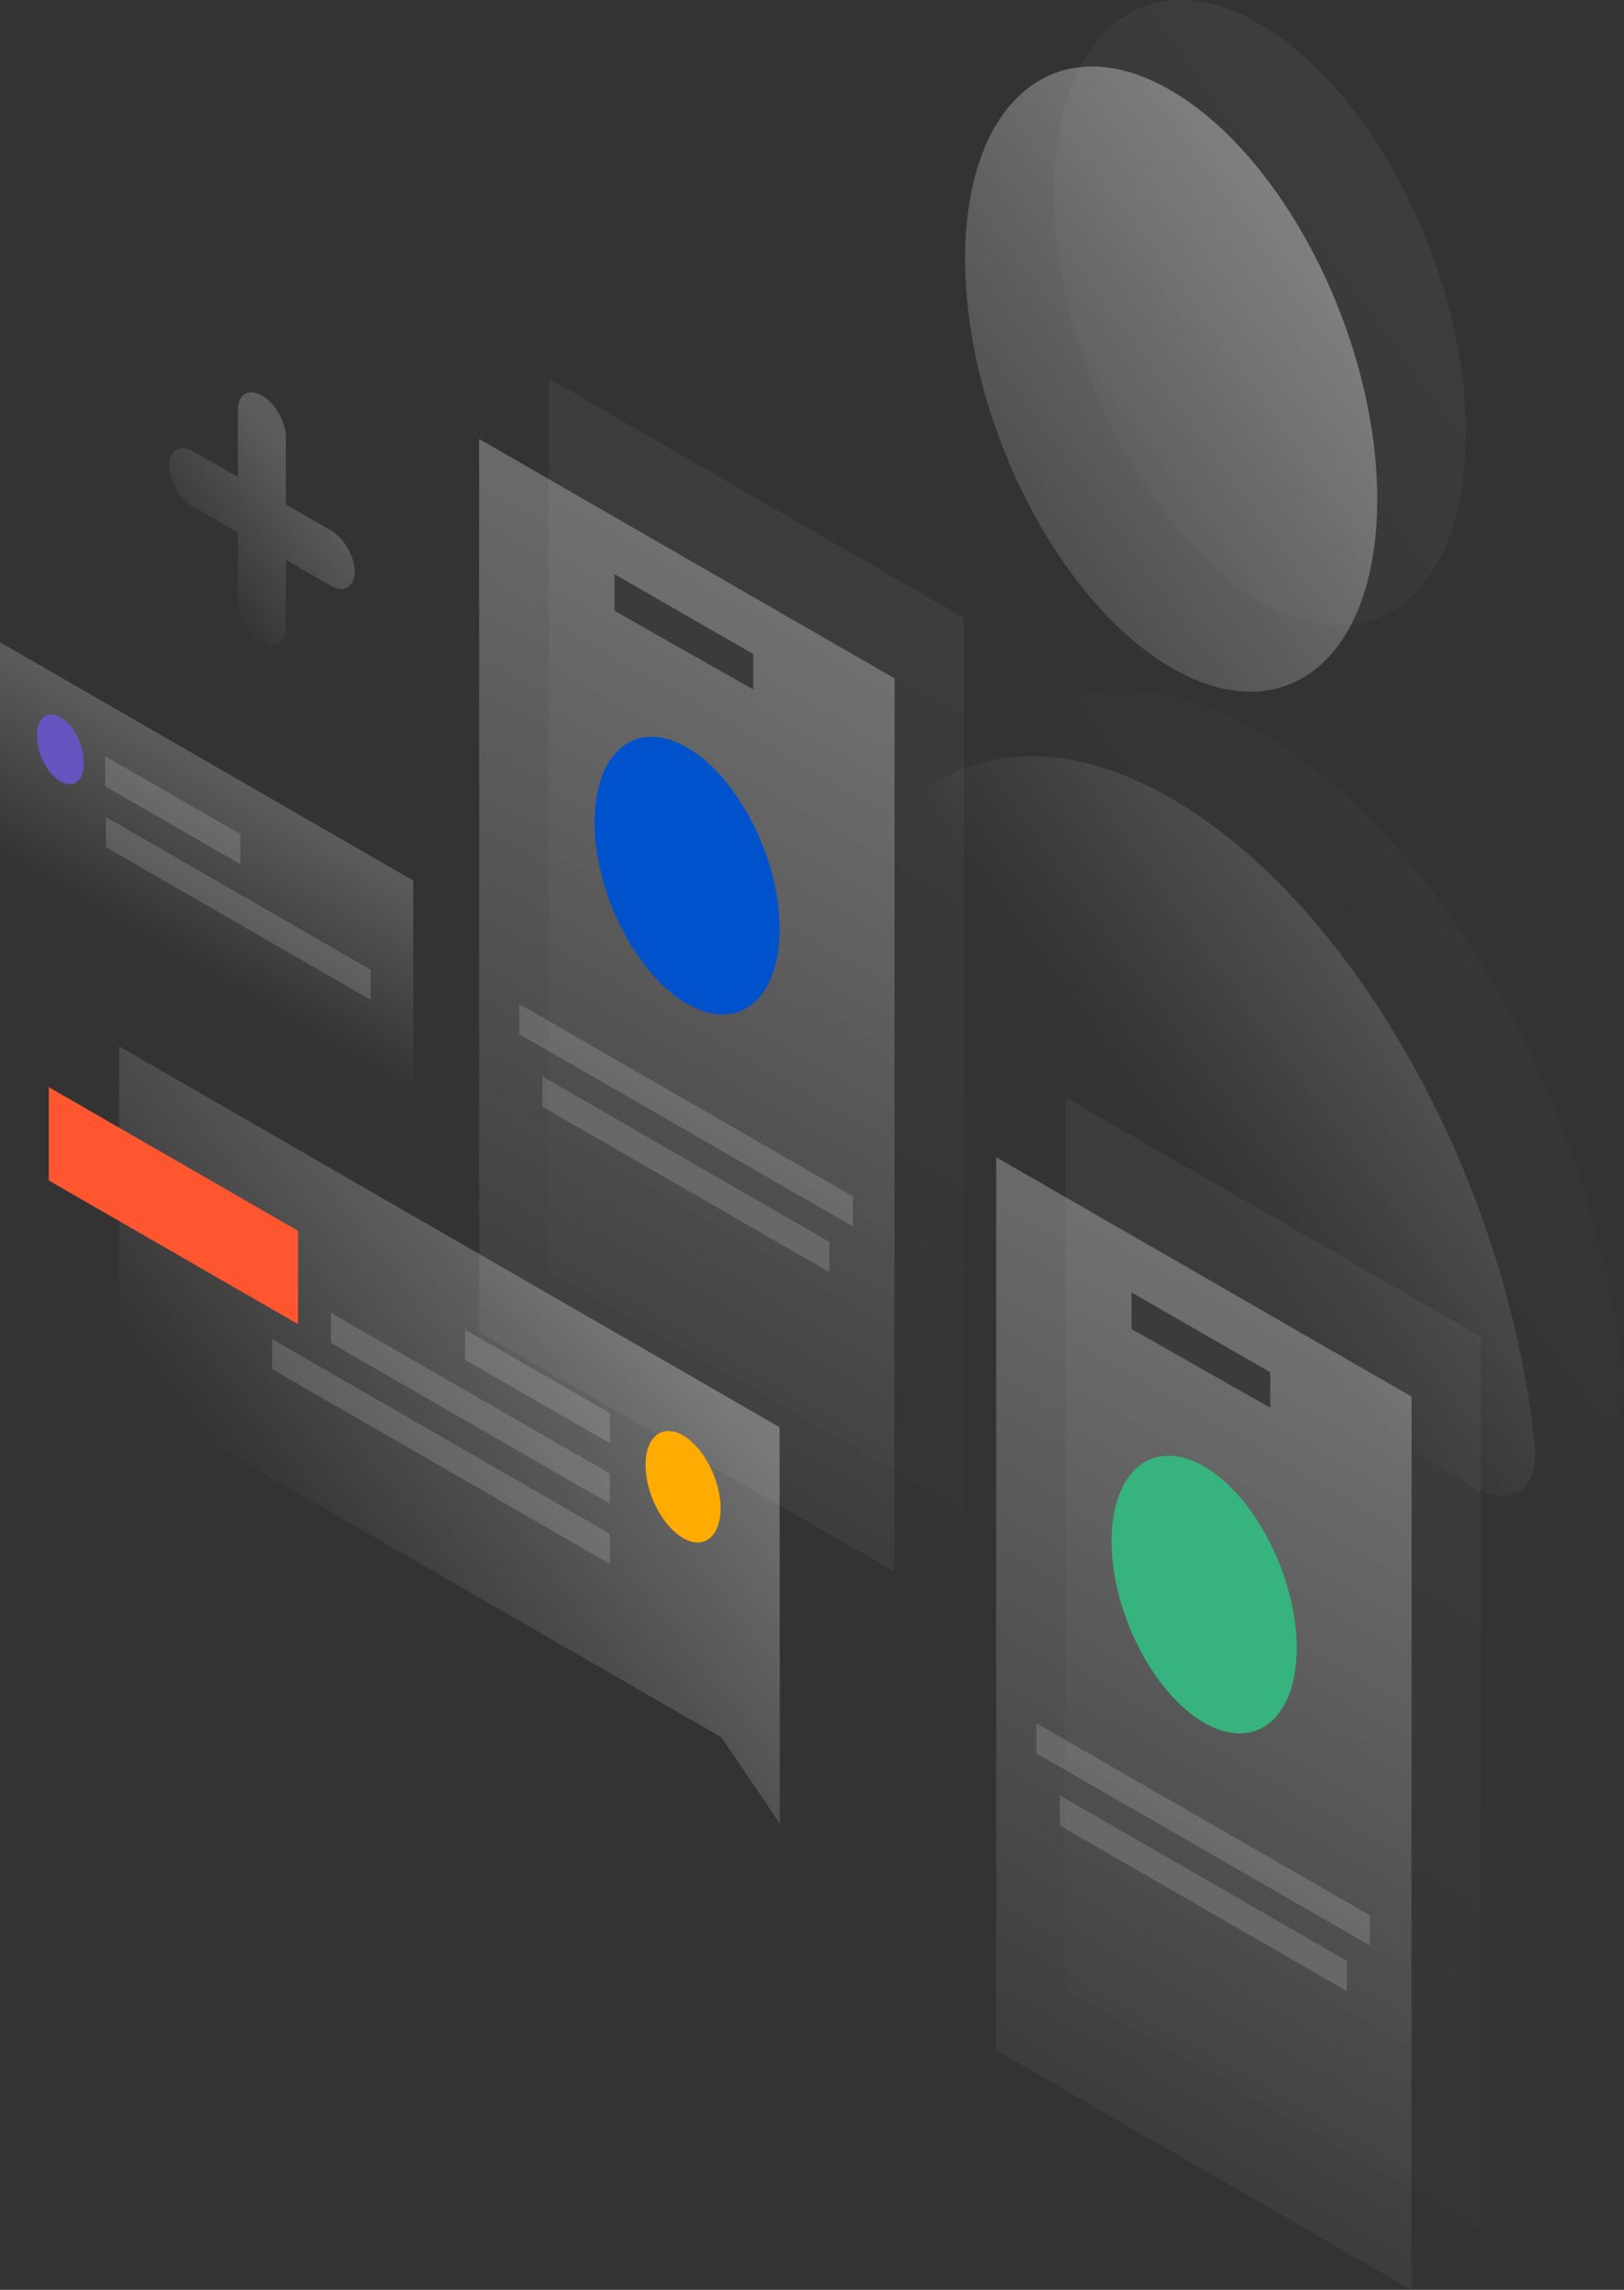 <svg width="232" height="327" viewBox="0 0 232 327" fill="none" xmlns="http://www.w3.org/2000/svg">
<rect x="0" y="0" width="232" height="327" fill="#333333" stroke="none"/>
<path opacity="0.5" d="M167.518 114.131C141.299 98.84 119.615 113.149 115.779 146.105C115.113 151.835 119.456 159.37 124.719 162.441L210.285 212.334C215.547 215.405 219.891 212.936 219.257 206.446C215.421 168.994 193.736 129.39 167.518 114.131Z" fill="url(#paint0_linear_918_1961)"/>
<path opacity="0.5" d="M196.748 71.297C196.748 94.059 183.56 104.823 167.296 95.326C151.064 85.86 137.876 59.742 137.876 36.98C137.876 14.218 151.064 3.454 167.328 12.951C183.592 22.417 196.748 48.567 196.748 71.297Z" fill="url(#paint1_linear_918_1961)"/>
<path opacity="0.07" d="M180.199 104.633C153.981 89.342 132.296 103.652 128.46 136.608C127.794 142.338 132.138 149.873 137.4 152.944L222.966 202.837C228.229 205.908 232.572 203.438 231.938 196.948C228.102 159.497 206.418 119.893 180.199 104.633Z" fill="url(#paint2_linear_918_1961)"/>
<path opacity="0.07" d="M209.429 61.8C209.429 84.562 196.24 95.326 179.977 85.828C163.745 76.362 150.557 50.245 150.557 27.482C150.557 4.72 163.745 -6.044 180.009 3.454C196.272 12.92 209.429 39.069 209.429 61.8Z" fill="url(#paint3_linear_918_1961)"/>
<path opacity="0.2" d="M59.031 125.749L0 91.717V122.425L59.062 156.457L59.031 125.749Z" fill="url(#paint4_linear_918_1961)"/>
<path d="M11.984 108.939C11.984 111.471 10.494 112.643 8.623 111.598C6.784 110.522 5.263 107.609 5.263 105.076C5.263 102.544 6.753 101.372 8.623 102.417C10.494 103.493 11.984 106.406 11.984 108.939Z" fill="#6554C0"/>
<path opacity="0.15" d="M15.027 107.989L34.334 119.101V123.407L15.027 112.295V107.989Z" fill="white"/>
<path opacity="0.15" d="M15.122 116.663L52.944 138.476V142.781L15.122 120.969V116.663Z" fill="white"/>
<path opacity="0.05" d="M152.237 156.711L211.553 190.902V318.452L152.237 284.293V156.711Z" fill="url(#paint5_linear_918_1961)"/>
<path opacity="0.3" d="M201.662 199.449L142.314 165.259V292.809L201.63 327L201.662 199.449ZM161.653 184.57L181.467 195.967V201.032L161.653 189.794V184.57Z" fill="url(#paint6_linear_918_1961)"/>
<path opacity="0.15" d="M148.053 246.082L195.702 273.529V277.835L148.053 250.387V246.082Z" fill="white"/>
<path opacity="0.15" d="M151.413 256.402L192.405 280.019V284.325L151.413 260.708V256.402Z" fill="white"/>
<path d="M185.24 235.35C185.24 225.251 179.312 213.632 172.02 209.422C164.728 205.211 158.8 209.991 158.8 220.09C158.8 230.189 164.728 241.808 172.02 246.018C179.312 250.229 185.24 245.449 185.24 235.35Z" fill="#36B37E"/>
<path opacity="0.05" d="M78.369 54.044L137.685 88.234V215.785L78.369 181.594V54.044Z" fill="url(#paint7_linear_918_1961)"/>
<path opacity="0.3" d="M127.794 96.877L68.446 62.686V190.237L127.762 224.428L127.794 96.877ZM87.785 81.998L107.599 93.394V98.46L87.785 87.221V81.998Z" fill="url(#paint8_linear_918_1961)"/>
<path opacity="0.15" d="M74.185 143.383L121.834 170.83V175.136L74.185 147.688V143.383Z" fill="white"/>
<path opacity="0.15" d="M77.513 153.735L118.473 177.352V181.657L77.481 158.04L77.513 153.735Z" fill="white"/>
<path d="M111.372 132.682C111.372 122.583 105.443 110.965 98.152 106.754C90.86 102.544 84.932 107.324 84.932 117.423C84.932 127.522 90.86 139.141 98.152 143.351C105.443 147.562 111.372 142.781 111.372 132.682Z" fill="#0052CC"/>
<path opacity="0.3" d="M111.372 203.818L17.024 149.429L17.056 198.531L103.066 248.108L111.404 260.423L111.372 203.818Z" fill="url(#paint9_linear_918_1961)"/>
<path d="M6.975 168.583V155.255L42.577 175.769V189.097L6.975 168.583Z" fill="#FF5630"/>
<path opacity="0.15" d="M87.12 201.792L66.449 189.889V194.194L87.12 206.098V201.792Z" fill="white"/>
<path opacity="0.15" d="M87.12 210.435L47.27 187.482V191.788L87.12 214.74V210.435Z" fill="white"/>
<path opacity="0.15" d="M87.12 219.046L38.868 191.218V195.524L87.152 223.351L87.12 219.046Z" fill="white"/>
<path d="M92.224 209.232C92.224 213.284 94.633 217.938 97.582 219.647C100.53 221.357 102.94 219.457 102.94 215.405C102.94 211.353 100.53 206.699 97.582 204.99C94.602 203.28 92.192 205.18 92.224 209.232Z" fill="#FFAB00"/>
<path opacity="0.2" d="M37.409 56.481C39.311 57.557 40.833 60.217 40.833 62.401V72.057L47.237 75.729C49.139 76.806 50.661 79.465 50.661 81.649C50.661 83.834 49.139 84.72 47.237 83.644L40.833 79.972V89.627C40.833 91.812 39.311 92.698 37.409 91.622C35.507 90.545 33.985 87.886 33.985 85.702V76.046L27.581 72.374C25.679 71.297 24.157 68.638 24.157 66.454C24.157 64.269 25.679 63.383 27.581 64.459L33.985 68.131V58.476C33.985 56.291 35.507 55.405 37.409 56.481Z" fill="url(#paint10_linear_918_1961)"/>
<defs>
<linearGradient id="paint0_linear_918_1961" x1="275.699" y1="89.19" x2="169.306" y2="166.91" gradientUnits="userSpaceOnUse">
<stop stop-color="white"/>
<stop offset="1" stop-color="white" stop-opacity="0"/>
</linearGradient>
<linearGradient id="paint1_linear_918_1961" x1="221.427" y1="14.724" x2="115.034" y2="92.444" gradientUnits="userSpaceOnUse">
<stop stop-color="white"/>
<stop offset="1" stop-color="white" stop-opacity="0"/>
</linearGradient>
<linearGradient id="paint2_linear_918_1961" x1="288.381" y1="79.692" x2="181.988" y2="157.412" gradientUnits="userSpaceOnUse">
<stop stop-color="white"/>
<stop offset="1" stop-color="white" stop-opacity="0"/>
</linearGradient>
<linearGradient id="paint3_linear_918_1961" x1="234.108" y1="5.226" x2="127.715" y2="82.946" gradientUnits="userSpaceOnUse">
<stop stop-color="white"/>
<stop offset="1" stop-color="white" stop-opacity="0"/>
</linearGradient>
<linearGradient id="paint4_linear_918_1961" x1="36.178" y1="112.577" x2="22.887" y2="135.635" gradientUnits="userSpaceOnUse">
<stop stop-color="white"/>
<stop offset="1" stop-color="white" stop-opacity="0"/>
</linearGradient>
<linearGradient id="paint5_linear_918_1961" x1="216.348" y1="178.013" x2="143.042" y2="305.196" gradientUnits="userSpaceOnUse">
<stop stop-color="white"/>
<stop offset="1" stop-color="white" stop-opacity="0"/>
</linearGradient>
<linearGradient id="paint6_linear_918_1961" x1="206.426" y1="186.545" x2="133.12" y2="313.727" gradientUnits="userSpaceOnUse">
<stop stop-color="white"/>
<stop offset="1" stop-color="white" stop-opacity="0"/>
</linearGradient>
<linearGradient id="paint7_linear_918_1961" x1="142.477" y1="75.34" x2="69.171" y2="202.522" gradientUnits="userSpaceOnUse">
<stop stop-color="white"/>
<stop offset="1" stop-color="white" stop-opacity="0"/>
</linearGradient>
<linearGradient id="paint8_linear_918_1961" x1="132.558" y1="83.972" x2="59.252" y2="211.155" gradientUnits="userSpaceOnUse">
<stop stop-color="white"/>
<stop offset="1" stop-color="white" stop-opacity="0"/>
</linearGradient>
<linearGradient id="paint9_linear_918_1961" x1="90.797" y1="184.153" x2="42.138" y2="222.306" gradientUnits="userSpaceOnUse">
<stop stop-color="white"/>
<stop offset="1" stop-color="white" stop-opacity="0"/>
</linearGradient>
<linearGradient id="paint10_linear_918_1961" x1="44.028" y1="68.825" x2="27.447" y2="81.928" gradientUnits="userSpaceOnUse">
<stop stop-color="white"/>
<stop offset="1" stop-color="white" stop-opacity="0"/>
</linearGradient>
</defs>
</svg>
